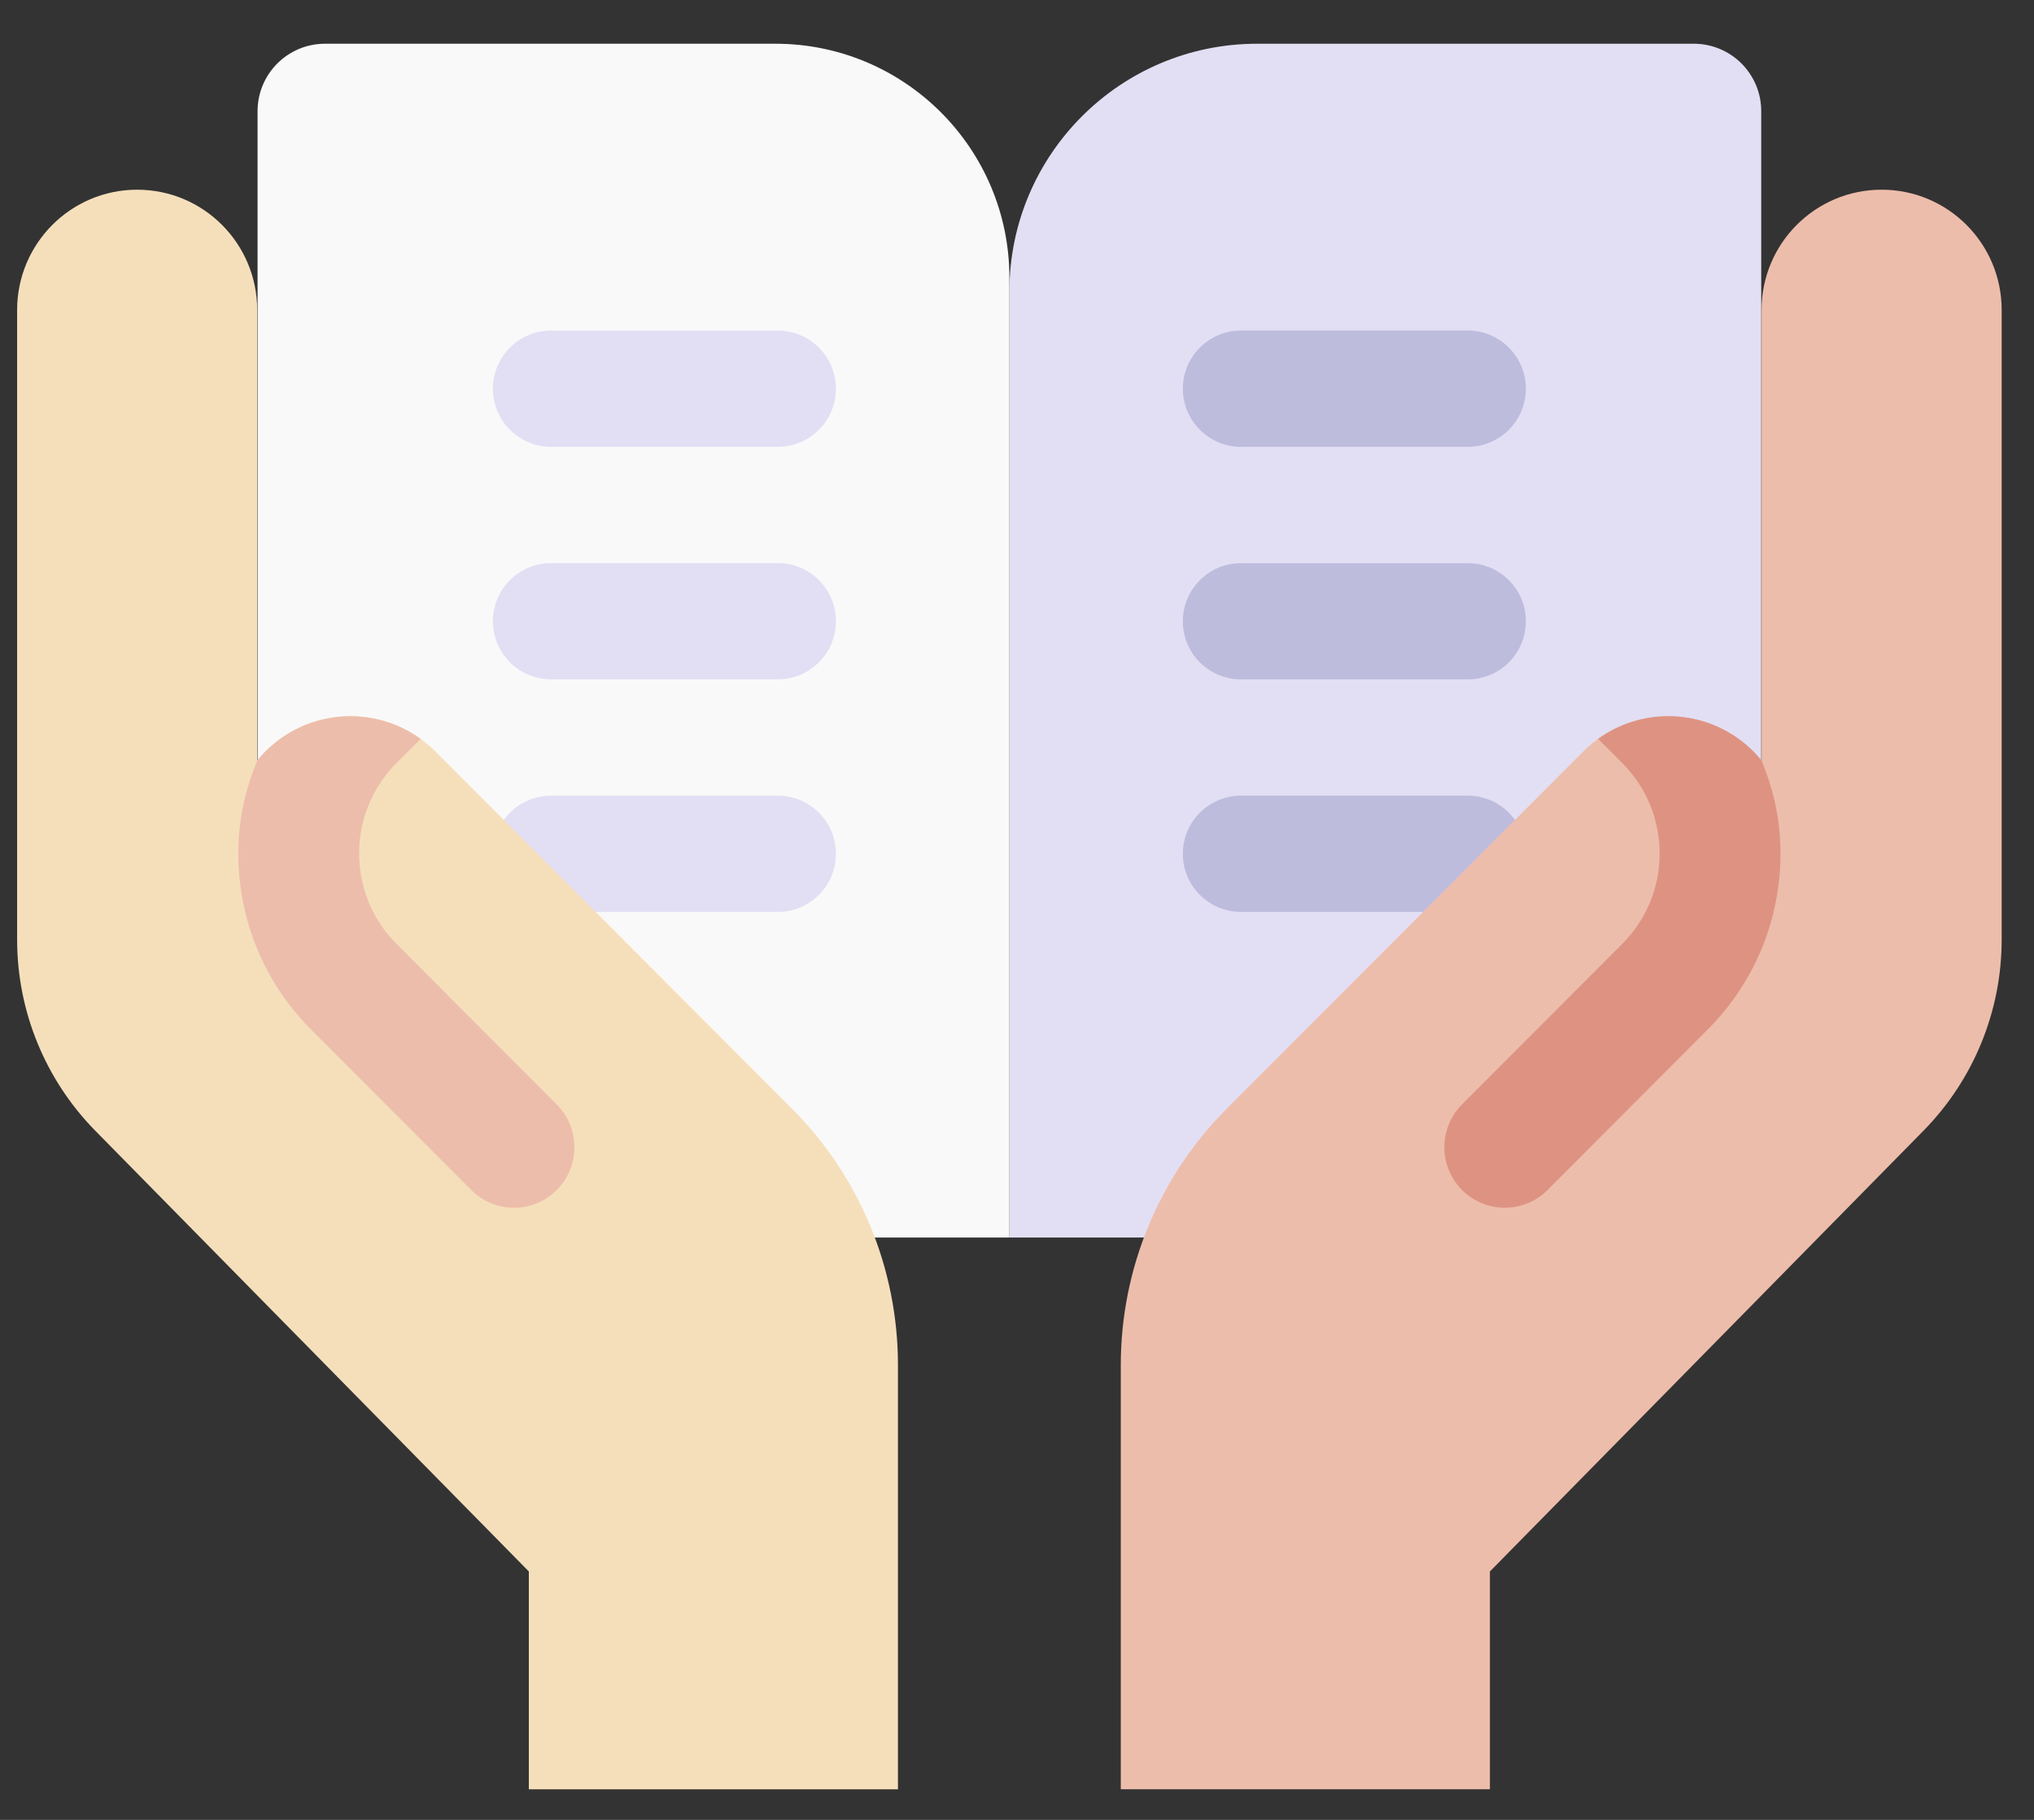 <svg width="38" height="34" viewBox="0 0 38 34" fill="none" xmlns="http://www.w3.org/2000/svg">
<rect x="0" y="0" width="38" height="34" fill="#333333" stroke="none"/>
<path d="M32.904 23.12H18.858V5.446C18.858 2.89 20.93 0.817 23.487 0.817H31.644C32.34 0.817 32.904 1.381 32.904 2.077V23.12Z" fill="#E2DFF4"/>
<path d="M18.858 23.12H4.812V2.077C4.812 1.381 5.376 0.817 6.072 0.817H14.486C16.901 0.817 18.858 2.775 18.858 5.189V23.12Z" fill="#F9F9F9"/>
<path d="M27.421 17.037H23.185C22.585 17.037 22.098 16.551 22.098 15.951C22.098 15.351 22.585 14.865 23.185 14.865H27.421C28.021 14.865 28.507 15.351 28.507 15.951C28.507 16.551 28.021 17.037 27.421 17.037Z" fill="#BEBCDD"/>
<path d="M27.421 12.693H23.185C22.585 12.693 22.098 12.207 22.098 11.607C22.098 11.007 22.585 10.521 23.185 10.521H27.421C28.021 10.521 28.507 11.007 28.507 11.607C28.507 12.207 28.021 12.693 27.421 12.693Z" fill="#BEBCDD"/>
<path d="M27.421 8.348H23.185C22.585 8.348 22.098 7.861 22.098 7.261C22.098 6.662 22.585 6.175 23.185 6.175H27.421C28.021 6.175 28.507 6.662 28.507 7.261C28.507 7.861 28.021 8.348 27.421 8.348Z" fill="#BEBCDD"/>
<path d="M14.531 17.037H10.295C9.695 17.037 9.209 16.551 9.209 15.951C9.209 15.351 9.695 14.865 10.295 14.865H14.531C15.131 14.865 15.617 15.351 15.617 15.951C15.617 16.551 15.131 17.037 14.531 17.037Z" fill="#E2DFF4"/>
<path d="M14.531 12.692H10.295C9.695 12.692 9.209 12.206 9.209 11.606C9.209 11.006 9.695 10.52 10.295 10.52H14.531C15.131 10.52 15.617 11.006 15.617 11.606C15.617 12.206 15.131 12.692 14.531 12.692Z" fill="#E2DFF4"/>
<path d="M14.531 8.348H10.295C9.695 8.348 9.209 7.862 9.209 7.262C9.209 6.662 9.695 6.176 10.295 6.176H14.531C15.131 6.176 15.617 6.662 15.617 7.262C15.617 7.862 15.131 8.348 14.531 8.348Z" fill="#E2DFF4"/>
<path d="M4.805 5.792V14.208C4.853 14.151 4.903 14.095 4.957 14.041C5.835 13.161 7.258 13.161 8.136 14.041L14.797 20.714C16.064 21.984 16.776 23.707 16.776 25.503V33.429H9.88V29.359L1.781 21.126C0.845 20.174 0.32 18.892 0.32 17.555V5.792C0.32 4.551 1.324 3.544 2.563 3.544C3.801 3.544 4.805 4.55 4.805 5.792Z" fill="#F5DFBB"/>
<path d="M4.452 15.945C4.452 15.339 4.57 14.777 4.806 14.208C4.853 14.15 4.903 14.094 4.957 14.04C5.748 13.248 6.981 13.17 7.859 13.805L7.405 14.259C6.478 15.189 6.478 16.702 7.405 17.632L10.401 20.633C10.842 21.075 10.842 21.791 10.401 22.233C9.96 22.675 9.245 22.675 8.804 22.233L5.808 19.232C4.904 18.326 4.452 17.136 4.452 15.945Z" fill="#EDBDAB"/>
<path d="M32.91 5.791V14.208C32.863 14.15 32.812 14.094 32.759 14.04C31.881 13.16 30.457 13.16 29.579 14.04L22.919 20.713C21.651 21.983 20.939 23.706 20.939 25.503V33.428H27.835V29.359L35.934 21.126C36.871 20.174 37.396 18.891 37.396 17.555V5.791C37.396 4.55 36.392 3.544 35.153 3.544C33.914 3.544 32.91 4.55 32.91 5.791Z" fill="#EDBDAB"/>
<path d="M33.264 15.945C33.264 15.338 33.145 14.777 32.91 14.208C32.863 14.15 32.812 14.094 32.759 14.04C31.968 13.248 30.735 13.169 29.856 13.804L30.31 14.259C31.238 15.188 31.238 16.701 30.31 17.631L27.315 20.632C26.874 21.074 26.874 21.791 27.315 22.233C27.756 22.674 28.471 22.674 28.912 22.233L31.907 19.231C32.812 18.325 33.264 17.135 33.264 15.945Z" fill="#DE9382"/>
</svg>

